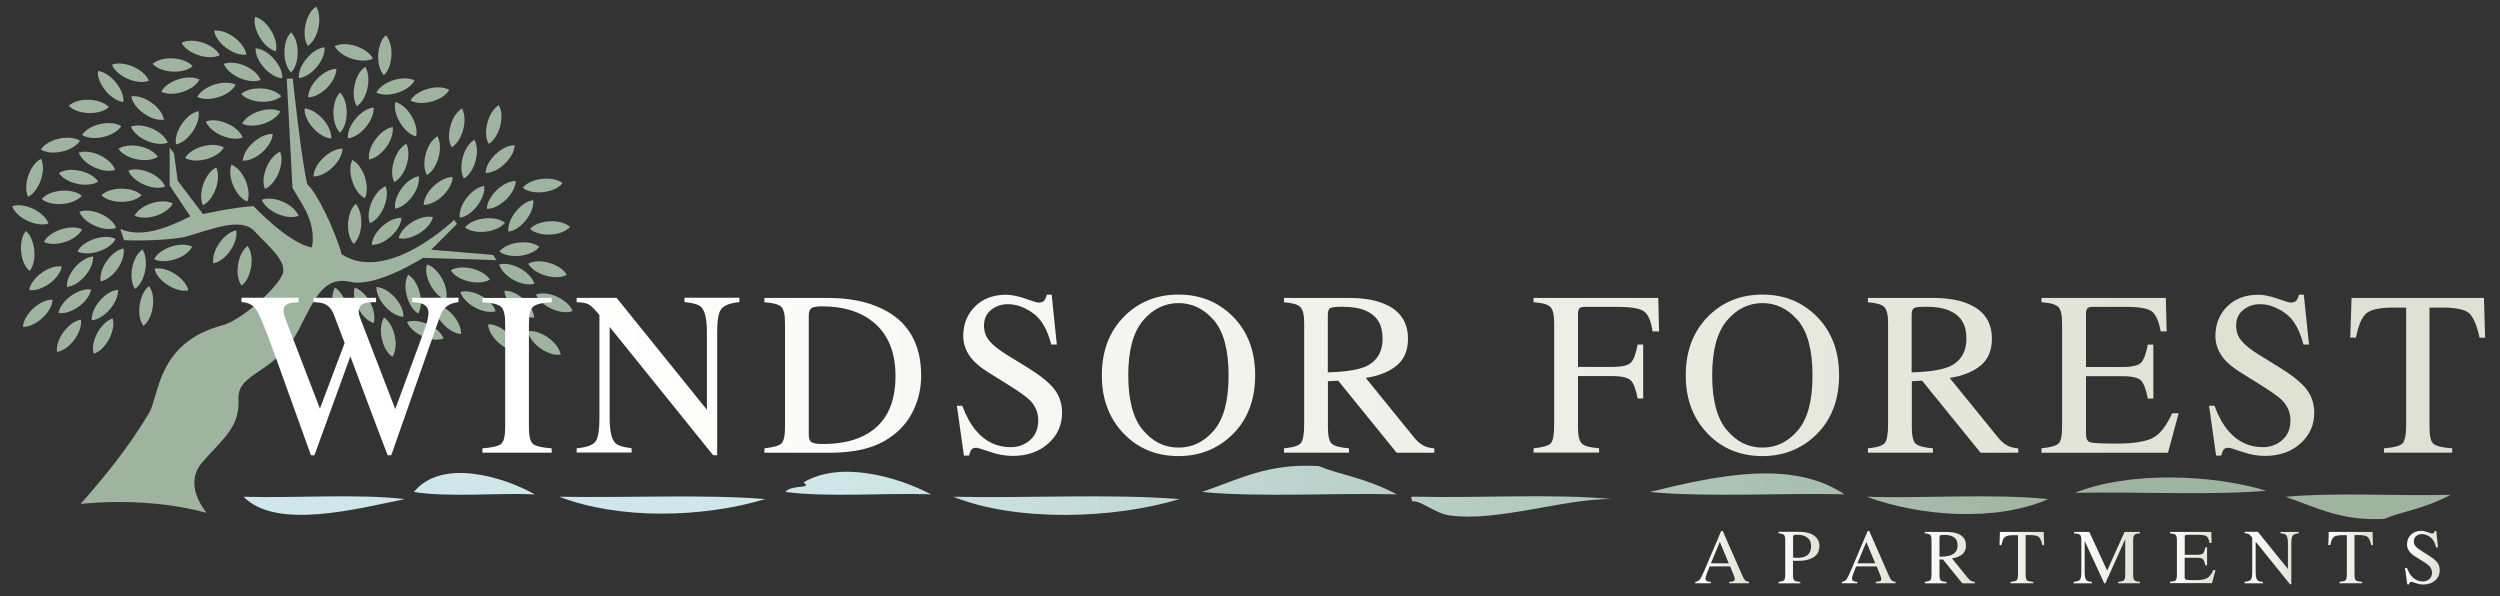 <?xml version="1.0" encoding="UTF-8"?>
<svg id="logos" xmlns="http://www.w3.org/2000/svg" xmlns:xlink="http://www.w3.org/1999/xlink" viewBox="0 0 300 71.53">
  <rect x="0" y="0" width="300" height="71.53" fill="#333333" stroke="none"/>
  <defs>
    <style>
      .cls-1 {
        fill: url(#New_Gradient_Swatch_3-5);
      }

      .cls-2 {
        fill: url(#New_Gradient_Swatch_3-6);
      }

      .cls-3 {
        fill: url(#New_Gradient_Swatch_3-2);
      }

      .cls-4 {
        fill: url(#New_Gradient_Swatch_3-4);
      }

      .cls-5 {
        fill: url(#New_Gradient_Swatch_3-9);
      }

      .cls-6 {
        fill: url(#New_Gradient_Swatch_3-8);
      }

      .cls-7 {
        fill: url(#New_Gradient_Swatch_3-3);
      }

      .cls-8 {
        fill: url(#New_Gradient_Swatch_3-7);
      }

      .cls-9 {
        fill: url(#New_Gradient_Swatch_2-8);
      }

      .cls-9, .cls-10, .cls-11, .cls-12, .cls-13, .cls-14, .cls-15, .cls-16, .cls-17, .cls-18, .cls-19 {
        fill-rule: evenodd;
      }

      .cls-10 {
        fill: url(#New_Gradient_Swatch_2-4);
      }

      .cls-11 {
        fill: url(#New_Gradient_Swatch_2-9);
      }

      .cls-12 {
        fill: url(#New_Gradient_Swatch_2-3);
      }

      .cls-13 {
        fill: url(#New_Gradient_Swatch_2-2);
      }

      .cls-14 {
        fill: url(#New_Gradient_Swatch_2-7);
      }

      .cls-15 {
        fill: url(#New_Gradient_Swatch_2-5);
      }

      .cls-16 {
        fill: url(#New_Gradient_Swatch_2-6);
      }

      .cls-17 {
        fill: url(#New_Gradient_Swatch_2-10);
      }

      .cls-18 {
        fill: url(#New_Gradient_Swatch_2-11);
      }

      .cls-20 {
        fill: url(#New_Gradient_Swatch_3);
      }

      .cls-21 {
        fill: url(#New_Gradient_Swatch_3-23);
      }

      .cls-22 {
        fill: url(#New_Gradient_Swatch_3-19);
      }

      .cls-23 {
        fill: url(#New_Gradient_Swatch_3-17);
      }

      .cls-24 {
        fill: url(#New_Gradient_Swatch_3-18);
      }

      .cls-25 {
        fill: url(#New_Gradient_Swatch_3-13);
      }

      .cls-26 {
        fill: url(#New_Gradient_Swatch_3-14);
      }

      .cls-27 {
        fill: url(#New_Gradient_Swatch_3-15);
      }

      .cls-28 {
        fill: url(#New_Gradient_Swatch_3-16);
      }

      .cls-29 {
        fill: url(#New_Gradient_Swatch_3-21);
      }

      .cls-30 {
        fill: url(#New_Gradient_Swatch_3-22);
      }

      .cls-31 {
        fill: url(#New_Gradient_Swatch_3-20);
      }

      .cls-32 {
        fill: url(#New_Gradient_Swatch_3-11);
      }

      .cls-33 {
        fill: url(#New_Gradient_Swatch_3-10);
      }

      .cls-34 {
        fill: url(#New_Gradient_Swatch_3-12);
      }

      .cls-19 {
        fill: url(#New_Gradient_Swatch_2);
      }

      .cls-35 {
        fill: #9fb49f;
      }
    </style>
    <linearGradient id="New_Gradient_Swatch_3" data-name="New Gradient Swatch 3" x1="66.39" y1="45.2" x2="269.81" y2="45.2" gradientUnits="userSpaceOnUse">
      <stop offset="0" stop-color="#fff"/>
      <stop offset="1" stop-color="#dfe1d2"/>
    </linearGradient>
    <linearGradient id="New_Gradient_Swatch_3-2" data-name="New Gradient Swatch 3" x1="66.39" y1="45.04" x2="269.81" y2="45.04" xlink:href="#New_Gradient_Swatch_3"/>
    <linearGradient id="New_Gradient_Swatch_3-3" data-name="New Gradient Swatch 3" x1="66.39" x2="269.81" xlink:href="#New_Gradient_Swatch_3"/>
    <linearGradient id="New_Gradient_Swatch_3-4" data-name="New Gradient Swatch 3" x1="66.39" y1="45.04" x2="269.81" y2="45.04" xlink:href="#New_Gradient_Swatch_3"/>
    <linearGradient id="New_Gradient_Swatch_3-5" data-name="New Gradient Swatch 3" x1="66.39" y1="45.02" x2="269.81" y2="45.02" xlink:href="#New_Gradient_Swatch_3"/>
    <linearGradient id="New_Gradient_Swatch_3-6" data-name="New Gradient Swatch 3" x1="66.39" y1="45.04" x2="269.81" y2="45.04" xlink:href="#New_Gradient_Swatch_3"/>
    <linearGradient id="New_Gradient_Swatch_3-7" data-name="New Gradient Swatch 3" x1="66.39" y1="45.04" x2="269.81" y2="45.04" xlink:href="#New_Gradient_Swatch_3"/>
    <linearGradient id="New_Gradient_Swatch_3-8" data-name="New Gradient Swatch 3" x1="66.39" y1="45.04" x2="269.81" y2="45.04" xlink:href="#New_Gradient_Swatch_3"/>
    <linearGradient id="New_Gradient_Swatch_3-9" data-name="New Gradient Swatch 3" x1="66.39" y1="45.04" x2="269.81" y2="45.04" xlink:href="#New_Gradient_Swatch_3"/>
    <linearGradient id="New_Gradient_Swatch_3-10" data-name="New Gradient Swatch 3" x1="66.39" y1="45.04" x2="269.81" y2="45.04" xlink:href="#New_Gradient_Swatch_3"/>
    <linearGradient id="New_Gradient_Swatch_3-11" data-name="New Gradient Swatch 3" x1="66.39" y1="45.04" x2="269.81" y2="45.04" xlink:href="#New_Gradient_Swatch_3"/>
    <linearGradient id="New_Gradient_Swatch_3-12" data-name="New Gradient Swatch 3" x1="66.39" y1="45.02" x2="269.81" y2="45.02" xlink:href="#New_Gradient_Swatch_3"/>
    <linearGradient id="New_Gradient_Swatch_3-13" data-name="New Gradient Swatch 3" x1="66.39" y1="45.04" x2="269.81" y2="45.04" xlink:href="#New_Gradient_Swatch_3"/>
    <linearGradient id="New_Gradient_Swatch_2" data-name="New Gradient Swatch 2" x1="14.33" y1="-255.7" x2="326.85" y2="-255.7" gradientTransform="translate(0 -194.92) scale(1 -1)" gradientUnits="userSpaceOnUse">
      <stop offset=".27" stop-color="#cfe7ea"/>
      <stop offset=".75" stop-color="#9fb49f"/>
    </linearGradient>
    <linearGradient id="New_Gradient_Swatch_2-2" data-name="New Gradient Swatch 2" x1="14.33" y1="-255.59" x2="326.85" y2="-255.59" xlink:href="#New_Gradient_Swatch_2"/>
    <linearGradient id="New_Gradient_Swatch_2-3" data-name="New Gradient Swatch 2" x1="14.33" y1="-253.01" x2="326.85" y2="-253.01" xlink:href="#New_Gradient_Swatch_2"/>
    <linearGradient id="New_Gradient_Swatch_2-4" data-name="New Gradient Swatch 2" x1="14.33" y1="-252.98" x2="326.85" y2="-252.98" xlink:href="#New_Gradient_Swatch_2"/>
    <linearGradient id="New_Gradient_Swatch_2-5" data-name="New Gradient Swatch 2" x1="14.33" y1="-255.53" x2="326.85" y2="-255.53" xlink:href="#New_Gradient_Swatch_2"/>
    <linearGradient id="New_Gradient_Swatch_2-6" data-name="New Gradient Swatch 2" x1="14.33" y1="-255.59" x2="326.85" y2="-255.59" xlink:href="#New_Gradient_Swatch_2"/>
    <linearGradient id="New_Gradient_Swatch_2-7" data-name="New Gradient Swatch 2" x1="14.33" y1="-255.54" x2="326.85" y2="-255.54" xlink:href="#New_Gradient_Swatch_2"/>
    <linearGradient id="New_Gradient_Swatch_2-8" data-name="New Gradient Swatch 2" x1="14.33" y1="-252.91" x2="326.85" y2="-252.91" xlink:href="#New_Gradient_Swatch_2"/>
    <linearGradient id="New_Gradient_Swatch_2-9" data-name="New Gradient Swatch 2" x1="14.33" y1="-252.55" x2="326.85" y2="-252.55" xlink:href="#New_Gradient_Swatch_2"/>
    <linearGradient id="New_Gradient_Swatch_2-10" data-name="New Gradient Swatch 2" x1="14.33" y1="55.65" x2="326.85" y2="55.65" gradientTransform="translate(0 2.59)" xlink:href="#New_Gradient_Swatch_2"/>
    <linearGradient id="New_Gradient_Swatch_2-11" data-name="New Gradient Swatch 2" x1="14.33" y1="58.23" x2="326.85" y2="58.23" gradientTransform="translate(0 2.59)" xlink:href="#New_Gradient_Swatch_2"/>
    <linearGradient id="New_Gradient_Swatch_3-14" data-name="New Gradient Swatch 3" x1="203.44" y1="66.85" x2="209.88" y2="66.85" xlink:href="#New_Gradient_Swatch_3"/>
    <linearGradient id="New_Gradient_Swatch_3-15" data-name="New Gradient Swatch 3" x1="213.44" y1="66.91" x2="218.34" y2="66.91" xlink:href="#New_Gradient_Swatch_3"/>
    <linearGradient id="New_Gradient_Swatch_3-16" data-name="New Gradient Swatch 3" x1="221.02" y1="66.85" x2="227.46" y2="66.85" xlink:href="#New_Gradient_Swatch_3"/>
    <linearGradient id="New_Gradient_Swatch_3-17" data-name="New Gradient Swatch 3" x1="230.98" y1="66.91" x2="236.97" y2="66.91" xlink:href="#New_Gradient_Swatch_3"/>
    <linearGradient id="New_Gradient_Swatch_3-18" data-name="New Gradient Swatch 3" x1="239.93" y1="66.91" x2="245.31" y2="66.91" xlink:href="#New_Gradient_Swatch_3"/>
    <linearGradient id="New_Gradient_Swatch_3-19" data-name="New Gradient Swatch 3" x1="248.86" y1="66.91" x2="256.81" y2="66.91" xlink:href="#New_Gradient_Swatch_3"/>
    <linearGradient id="New_Gradient_Swatch_3-20" data-name="New Gradient Swatch 3" x1="260.41" y1="66.91" x2="265.88" y2="66.91" xlink:href="#New_Gradient_Swatch_3"/>
    <linearGradient id="New_Gradient_Swatch_3-21" data-name="New Gradient Swatch 3" x1="269.37" y1="66.96" x2="275.86" y2="66.96" xlink:href="#New_Gradient_Swatch_3"/>
    <linearGradient id="New_Gradient_Swatch_3-22" data-name="New Gradient Swatch 3" x1="279.39" y1="66.91" x2="284.76" y2="66.91" xlink:href="#New_Gradient_Swatch_3"/>
    <linearGradient id="New_Gradient_Swatch_3-23" data-name="New Gradient Swatch 3" x1="288.6" y1="66.9" x2="292.79" y2="66.9" xlink:href="#New_Gradient_Swatch_3"/>
  </defs>
  <g>
    <path class="cls-35" d="M41.41,39.18c-1.3-.77-1.97-3.38-1.21-4.66h0c1.29.76,1.97,3.36,1.21,4.66h0Z"/>
    <path class="cls-35" d="M50.19,37.63c-1.3-.77-1.97-3.38-1.21-4.67h0c1.29.76,1.97,3.36,1.21,4.67h0Z"/>
    <path class="cls-35" d="M44.84,38.76c-1.44-.43-2.71-2.81-2.28-4.24h0c1.43.43,2.72,2.8,2.28,4.24h0Z"/>
    <path class="cls-35" d="M47.1,42.82c-1.27-.82-1.82-3.46-1.01-4.71h0c1.25.81,1.83,3.45,1.01,4.71h0Z"/>
    <path class="cls-35" d="M48.41,38.02c-1.51-.08-3.31-2.09-3.23-3.58h0c1.49.08,3.31,2.07,3.23,3.58h0Z"/>
    <path class="cls-35" d="M55.33,40.08c-1.51-.08-3.31-2.08-3.23-3.58h0c1.49.08,3.31,2.07,3.23,3.58h0Z"/>
    <path class="cls-35" d="M53.23,40.63c-1.41.53-3.86-.6-4.39-1.99h0c1.4-.52,3.86.58,4.39,1.99h0Z"/>
    <path class="cls-35" d="M68.71,37.33c-1.41.53-3.86-.6-4.39-1.99h0c1.4-.53,3.86.58,4.39,1.99h0Z"/>
    <path class="cls-35" d="M68.01,32.98c-1.32.73-3.91-.04-4.63-1.34h0c1.31-.72,3.9.02,4.63,1.34h0Z"/>
    <path class="cls-35" d="M68.41,27.23c-1.01,1.12-3.71,1.24-4.81.24h0c1-1.11,3.69-1.25,4.81-.24h0Z"/>
    <path class="cls-35" d="M63.99,24.02c.18,1.5-1.5,3.61-2.99,3.78h0c-.17-1.48,1.49-3.61,2.99-3.78h0Z"/>
    <path class="cls-35" d="M29.68,24.19c-1.4-.56-2.46-3.04-1.9-4.43h0c1.39.55,2.46,3.02,1.9,4.43h0Z"/>
    <path class="cls-35" d="M37.62,21.17c.03-1.51,1.99-3.36,3.48-3.33h0c-.03,1.49-1.97,3.36-3.48,3.33h0Z"/>
    <path class="cls-35" d="M50.84,24.58c.03-1.51,1.99-3.36,3.48-3.33h0c-.03,1.49-1.97,3.36-3.48,3.33h0Z"/>
    <path class="cls-35" d="M51.23,21c-.75-1.31-.04-3.91,1.26-4.65h0c.74,1.29.05,3.9-1.26,4.65h0Z"/>
    <path class="cls-35" d="M58.27,20.75c.04-1.51,2-3.36,3.49-3.32h0c-.04,1.49-1.99,3.36-3.49,3.32h0Z"/>
    <path class="cls-35" d="M55.67,21.42c-.75-1.31-.04-3.91,1.26-4.65h0c.74,1.3.05,3.9-1.26,4.65h0Z"/>
    <path class="cls-35" d="M26.37,6.62c-1.34.68-3.91-.16-4.58-1.49h0c1.33-.68,3.9.15,4.58,1.49h0Z"/>
    <path class="cls-35" d="M44.75,7.03c-1.34.68-3.91-.16-4.58-1.49h0c1.33-.68,3.9.15,4.58,1.49h0Z"/>
    <path class="cls-35" d="M13.88,28.67c-.68,1.35-3.25,2.17-4.58,1.5h0c.68-1.33,3.23-2.18,4.58-1.5h0Z"/>
    <path class="cls-35" d="M23.07,29.6c-.68,1.35-3.25,2.17-4.58,1.5h0c.68-1.33,3.23-2.18,4.58-1.5h0Z"/>
    <path class="cls-35" d="M14.83,29.81c.27,1.49-1.28,3.69-2.75,3.95h0c-.26-1.47,1.27-3.69,2.75-3.95h0Z"/>
    <path class="cls-35" d="M28.35,27.65c.27,1.48-1.28,3.69-2.75,3.95h0c-.26-1.47,1.27-3.69,2.75-3.95h0Z"/>
    <path class="cls-35" d="M29.71,29.51c.9,1.21.48,3.88-.72,4.76h0c-.88-1.2-.49-3.87.72-4.76h0Z"/>
    <path class="cls-35" d="M32.73,16.08c-.09,1.51-2.11,3.29-3.6,3.2h0c.09-1.49,2.1-3.29,3.6-3.2h0Z"/>
    <path class="cls-35" d="M33.61,18.21c.59,1.39-.44,3.88-1.82,4.46h0c-.58-1.38.43-3.88,1.82-4.46h0Z"/>
    <path class="cls-35" d="M17.09,29.94c.85,1.24.34,3.89-.89,4.73h0c-.84-1.23-.36-3.88.89-4.73h0Z"/>
    <path class="cls-35" d="M9.85,27.53c-.68,1.35-3.25,2.17-4.58,1.5h0c.68-1.33,3.23-2.18,4.58-1.5h0Z"/>
    <path class="cls-35" d="M18.54,32.25c1.47-.33,3.74,1.14,4.06,2.59h0c-1.46.32-3.74-1.12-4.06-2.59h0Z"/>
    <path class="cls-35" d="M51.23,31.73c1.45.43,2.71,2.82,2.28,4.24h0c-1.43-.43-2.72-2.8-2.28-4.24h0Z"/>
    <path class="cls-35" d="M7.07,20.76c1.27-.81,3.9-.23,4.71,1.03h0c-1.26.81-3.89.24-4.71-1.03h0Z"/>
    <path class="cls-35" d="M9.46,18.32c1.42-.51,3.85.65,4.36,2.06h0c-1.41.5-3.85-.64-4.36-2.06h0Z"/>
    <path class="cls-35" d="M1.46,24.75c1.42-.51,3.85.65,4.36,2.06h0c-1.41.5-3.85-.64-4.36-2.06h0Z"/>
    <path class="cls-35" d="M4.9,17.94c.81-1.27,3.44-1.85,4.7-1.05h0c-.8,1.26-3.43,1.86-4.7,1.05h0Z"/>
    <path class="cls-35" d="M9.85,16.19c.81-1.27,3.44-1.85,4.7-1.05h0c-.8,1.26-3.43,1.86-4.7,1.05h0Z"/>
    <path class="cls-35" d="M8.25,12.69c1.1-1.03,3.8-.93,4.82.16h0c-1.09,1.02-3.78.94-4.82-.16h0Z"/>
    <path class="cls-35" d="M4.93,19.06c.66,1.36-.22,3.9-1.56,4.56h0c-.66-1.34.2-3.9,1.56-4.56h0Z"/>
    <path class="cls-35" d="M3.1,27.72c1.16.96,1.4,3.65.45,4.8h0c-1.15-.95-1.41-3.64-.45-4.8h0Z"/>
    <path class="cls-35" d="M9.81,23.49c-.98,1.15-3.67,1.35-4.8.39h0c.97-1.14,3.65-1.37,4.8-.39h0Z"/>
    <path class="cls-35" d="M34.93,8.7c-1.07-1.07-1.06-3.76,0-4.82h0c1.05,1.06,1.07,3.75,0,4.82h0Z"/>
    <path class="cls-35" d="M33.88,9.39c-1.51-.09-3.29-2.11-3.21-3.6h0c1.49.09,3.29,2.09,3.21,3.6h0Z"/>
    <path class="cls-35" d="M33.1,6.15c-1.46-.36-2.85-2.68-2.49-4.13h0c1.45.36,2.85,2.66,2.49,4.13h0Z"/>
    <path class="cls-35" d="M29.56,6.55c-1.49.22-3.65-1.4-3.87-2.87h0c1.48-.22,3.65,1.38,3.87,2.87h0Z"/>
    <path class="cls-35" d="M31.28,9.59c-1.4.55-3.87-.53-4.42-1.92h0c1.39-.55,3.87.51,4.42,1.92h0Z"/>
    <path class="cls-35" d="M33.75,11.55c-1.13,1-3.82.84-4.81-.28h0c1.12-.99,3.81-.85,4.81.28h0Z"/>
    <path class="cls-35" d="M33.64,13.37c-.7,1.34-3.27,2.14-4.59,1.46h0c.69-1.32,3.25-2.15,4.59-1.46h0Z"/>
    <path class="cls-35" d="M23.12,7.94c-1.13,1-3.82.83-4.81-.28h0c1.11-.99,3.81-.85,4.81.28h0Z"/>
    <path class="cls-35" d="M23.94,9.55c-.69,1.34-3.27,2.14-4.59,1.45h0c.69-1.32,3.25-2.15,4.59-1.45h0Z"/>
    <path class="cls-35" d="M19.68,14.36c-1.49.25-3.68-1.32-3.93-2.79h0c1.47-.25,3.68,1.3,3.93,2.79h0Z"/>
    <path class="cls-35" d="M28.27,10.17c-.69,1.34-3.27,2.14-4.59,1.46h0c.69-1.32,3.25-2.15,4.59-1.46h0Z"/>
    <path class="cls-35" d="M16.99,23.43c-1.07,1.06-3.77,1.05-4.82,0h0c1.06-1.05,3.75-1.06,4.82,0h0Z"/>
    <path class="cls-35" d="M18.94,18.81c-1.26.84-3.9.3-4.72-.95h0c1.24-.83,3.89-.31,4.72.95h0Z"/>
    <path class="cls-35" d="M19.82,22.39c-1.4.55-3.87-.53-4.42-1.92h0c1.39-.55,3.87.51,4.42,1.92h0Z"/>
    <path class="cls-35" d="M35.83,25.9c-1.4.55-3.87-.53-4.42-1.92h0c1.39-.55,3.87.51,4.42,1.92h0Z"/>
    <path class="cls-35" d="M20.74,24.42c-.7,1.34-3.27,2.14-4.59,1.45h0c.69-1.32,3.25-2.15,4.59-1.45h0Z"/>
    <path class="cls-35" d="M49.75,9.65c-.69,1.34-3.27,2.14-4.59,1.46h0c.69-1.32,3.25-2.15,4.59-1.46h0Z"/>
    <path class="cls-35" d="M47.31,21.85c-.7-1.34.13-3.91,1.45-4.6h0c.69,1.32-.11,3.9-1.45,4.6h0Z"/>
    <path class="cls-35" d="M44.61,29.38c.07-1.51,2.08-3.31,3.57-3.24h0c-.07,1.49-2.06,3.31-3.57,3.24h0Z"/>
    <path class="cls-35" d="M47.84,28.58c.35-1.47,2.65-2.87,4.11-2.52h0c-.35,1.45-2.64,2.87-4.11,2.52h0Z"/>
    <path class="cls-35" d="M47.41,25.04c-.23-1.49,1.36-3.66,2.84-3.89h0c.23,1.47-1.35,3.66-2.84,3.89h0Z"/>
    <path class="cls-35" d="M54.2,17.68c-.76-1.3-.06-3.91,1.23-4.66h0c.75,1.29.08,3.9-1.23,4.66h0Z"/>
    <path class="cls-35" d="M58.64,17.27c-.76-1.3-.06-3.91,1.22-4.66h0c.75,1.29.08,3.9-1.22,4.66h0Z"/>
    <path class="cls-35" d="M44.39,26.79c-.57-1.4.49-3.88,1.88-4.44h0c.56,1.38-.48,3.87-1.88,4.44h0Z"/>
    <path class="cls-35" d="M42.44,29.27c-1.01-1.12-.87-3.81.24-4.81h0c1,1.11.88,3.8-.24,4.81h0Z"/>
    <path class="cls-35" d="M46.06,9.03c-1.01-1.12-.87-3.81.24-4.81h0c1,1.11.88,3.8-.24,4.81h0Z"/>
    <path class="cls-35" d="M43.78,23.78c-1.35-.68-2.17-3.25-1.5-4.58h0c1.33.68,2.18,3.23,1.5,4.58h0Z"/>
    <path class="cls-35" d="M55.17,26.13c-.19-1.5,1.46-3.63,2.94-3.82h0c.19,1.48-1.44,3.62-2.94,3.82h0Z"/>
    <path class="cls-35" d="M58.42,25.06c.03-1.51,1.98-3.37,3.47-3.34h0c-.03,1.49-1.96,3.37-3.47,3.34h0Z"/>
    <path class="cls-35" d="M55.8,27.29c.93-1.18,3.61-1.49,4.79-.56h0c-.92,1.17-3.6,1.5-4.79.56h0Z"/>
    <path class="cls-35" d="M62.72,22.54c.93-1.18,3.61-1.49,4.79-.56h0c-.92,1.17-3.6,1.5-4.79.56h0Z"/>
    <path class="cls-35" d="M54.09,32.44c1.28-.79,3.91-.16,4.69,1.11h0c-1.27.78-3.9.17-4.69-1.11h0Z"/>
    <path class="cls-35" d="M59.93,30.18c.93-1.18,3.61-1.49,4.79-.56h0c-.92,1.17-3.6,1.5-4.79.56h0Z"/>
    <path class="cls-35" d="M59.9,31.74c1.45-.42,3.81.88,4.23,2.31h0c-1.43.42-3.8-.86-4.23-2.31h0Z"/>
    <path class="cls-35" d="M55.25,35.04c1.45-.42,3.81.88,4.23,2.31h0c-1.43.42-3.8-.86-4.23-2.31h0Z"/>
    <path class="cls-35" d="M60.53,34.89c1.51-.08,3.5,1.74,3.57,3.23h0c-1.49.07-3.5-1.73-3.57-3.23h0Z"/>
    <path class="cls-35" d="M58.57,38.92c1.51-.08,3.5,1.74,3.57,3.23h0c-1.49.07-3.5-1.73-3.57-3.23h0Z"/>
    <path class="cls-35" d="M63.35,39.76c1.49-.25,3.68,1.32,3.93,2.79h0c-1.47.25-3.68-1.3-3.93-2.79h0Z"/>
    <path class="cls-35" d="M6.84,42.23c-.22-1.49,1.39-3.65,2.87-3.87h0c.22,1.48-1.37,3.65-2.87,3.87h0Z"/>
    <path class="cls-35" d="M11.24,42.45c-.43-1.44.85-3.81,2.28-4.24h0c.43,1.43-.84,3.81-2.28,4.24h0Z"/>
    <path class="cls-35" d="M17.21,39.1c-.91-1.2-.52-3.87.67-4.77h0c.9,1.19.54,3.86-.67,4.77h0Z"/>
    <path class="cls-35" d="M14.15,34.78c.11,1.5-1.65,3.54-3.14,3.65h0c-.11-1.49,1.64-3.54,3.14-3.65h0Z"/>
    <path class="cls-35" d="M11.17,30.78c.11,1.5-1.66,3.54-3.14,3.65h0c-.11-1.49,1.64-3.54,3.14-3.65h0Z"/>
    <path class="cls-35" d="M10.93,34.74c-.24,1.49-2.43,3.06-3.91,2.82h0c.24-1.47,2.42-3.06,3.91-2.82h0Z"/>
    <path class="cls-35" d="M7.41,31.98c-.24,1.49-2.43,3.06-3.91,2.82h0c.24-1.47,2.42-3.06,3.91-2.82h0Z"/>
    <path class="cls-35" d="M6.31,35.96c-.06,1.51-2.06,3.32-3.55,3.26h0c.06-1.49,2.04-3.32,3.55-3.26h0Z"/>
    <path class="cls-35" d="M20.13,17.12c-1.4.55-3.87-.53-4.42-1.92h0c1.39-.55,3.87.51,4.42,1.92h0Z"/>
    <path class="cls-35" d="M29.12,16.5c-1.4.55-3.87-.53-4.42-1.92h0c1.39-.55,3.87.51,4.42,1.92h0Z"/>
    <path class="cls-35" d="M14.81,12.24c-1.5-.15-3.21-2.24-3.06-3.72h0c1.48.15,3.2,2.22,3.06,3.72h0Z"/>
    <path class="cls-35" d="M17.86,9.69c-1.4.55-3.87-.53-4.42-1.92h0c1.39-.55,3.87.51,4.42,1.92h0Z"/>
    <path class="cls-35" d="M21.12,17.33c-.29-1.48,1.24-3.71,2.7-3.99h0c.28,1.47-1.22,3.7-2.7,3.99h0Z"/>
    <path class="cls-35" d="M24.35,24.63c-.65-1.36.26-3.9,1.6-4.54h0c.64,1.35-.24,3.89-1.6,4.54h0Z"/>
    <path class="cls-35" d="M36.98,11.68c0-1.51,1.9-3.42,3.39-3.42h0c0,1.49-1.88,3.42-3.39,3.42h0Z"/>
    <path class="cls-35" d="M22.21,18.96c.75-1.31,3.36-2.01,4.65-1.26h0c-.74,1.3-3.34,2.01-4.65,1.26h0Z"/>
    <path class="cls-35" d="M49.26,12.05c.75-1.31,3.36-2.01,4.65-1.26h0c-.74,1.3-3.34,2.01-4.65,1.26h0Z"/>
    <path class="cls-35" d="M13.94,27.34c-1.4.55-3.87-.53-4.42-1.92h0c1.39-.55,3.87.51,4.42,1.92h0Z"/>
    <path class="cls-35" d="M36.94,5.51c-.83-1.26-.26-3.9.99-4.72h0c.82,1.25.27,3.89-.99,4.72h0Z"/>
    <path class="cls-35" d="M35.86,9.37c-.13-1.5,1.61-3.56,3.09-3.7h0c.13,1.49-1.59,3.56-3.09,3.7h0Z"/>
    <path class="cls-35" d="M40.81,15.92c-1.07-1.07-1.06-3.76,0-4.82h0c1.05,1.05,1.07,3.75,0,4.82h0Z"/>
    <path class="cls-35" d="M39.76,16.62c-1.51-.09-3.29-2.11-3.21-3.6h0c1.49.09,3.29,2.09,3.21,3.6h0Z"/>
    <path class="cls-35" d="M49.93,16.37c-1.46-.36-2.85-2.68-2.49-4.13h0c1.45.36,2.85,2.66,2.49,4.13h0Z"/>
    <path class="cls-35" d="M44.28,19.14c-.23-1.49,1.36-3.66,2.84-3.89h0c.23,1.47-1.35,3.66-2.84,3.89h0Z"/>
    <path class="cls-35" d="M42.83,12.74c-.83-1.26-.26-3.9.99-4.72h0c.82,1.25.27,3.89-.99,4.72h0Z"/>
    <path class="cls-35" d="M41.74,16.6c-.13-1.5,1.61-3.56,3.09-3.7h0c.13,1.49-1.59,3.56-3.09,3.7h0Z"/>
    <path class="cls-35" d="M28.62,47.92c.14,3.44-1.87,4.66-4.41,7.64-1.44,1.69-1.05,3.89.58,5.98-2.99-.82-6.6-1.3-10.49-1.3-1.59,0-3.14.08-4.62.23,3.1-3.53,5.88-6.98,8.2-10.9,1.25-2.12.96-8.47,8.81-10.53,2.37-.62,7.16-4.96,7.3-6.47.14-1.51-1.79-3.03-3.44-4.82-1.65-1.79-5.37-.14-8.4.69-3.13.58-7.26.38-7.26.38l-.45-1.34c2.89,1.24,6.33-.52,8.4-1.51l-2.48-3.72v-4.54s.52.69.52.69l.45,3.3,3.03,3.99s3.72-.83,6.06-.96c0,0,4.27,4.54,7.02,4.96.55-3.17-1.38-5.37-2.34-7.16l-.69-13.08.72-.03s1.07,10.08,1.75,12.7c1.24,1.1,3.3,5.51,4.13,8.4,5.51,3.58,13.49-4.13,13.49-4.13l.34.48-3.1,3.1,7.43.62.41.62-8.81-.27s-5.64,3.58-8.67,2.89c-3.03-.69-4.14,1.5-6.06,5.37-2.89,5.85-7.57,5.3-7.43,8.74Z"/>
  </g>
  <g>
    <path class="cls-20" d="M35.84,35.75v.52c-.56.02-.96.07-1.19.15-.42.16-.63.44-.63.85,0,.18.03.36.08.53.05.17.13.4.23.67l4.06,10.56,2.97-7.87-1.31-3.44c-.25-.62-.62-1.04-1.11-1.25-.29-.13-.74-.2-1.33-.21v-.52h7.52v.52c-.7,0-1.19.06-1.45.15-.42.16-.63.48-.63.96,0,.16.02.31.05.43.04.12.13.38.27.76l4.06,10.53,3.51-9.53c.2-.54.34-1.02.41-1.44.05-.24.07-.43.07-.58,0-.52-.25-.88-.74-1.08-.27-.12-.69-.19-1.23-.21v-.52h5.57v.52c-.5.07-.89.19-1.15.34-.48.27-.83.72-1.07,1.37l-2.94,8.37-1.13,3.23-1.78,5.07h-.43l-1.23-3.21-3.25-8.65-4.31,11.86h-.42l-2.09-5.82-2.37-6.58c-.98-2.71-1.66-4.38-2.05-4.99-.39-.62-.99-.95-1.82-.99v-.52h6.88Z"/>
    <path class="cls-3" d="M57.89,53.8c1.14-.08,1.88-.25,2.22-.51.34-.26.51-.93.51-2.01v-12.49c0-1.03-.17-1.7-.51-1.99-.34-.3-1.08-.47-2.22-.53v-.52h8.31v.52c-1.14.05-1.88.23-2.22.53-.34.3-.51.96-.51,1.99v12.49c0,1.08.17,1.75.51,2.01.34.26,1.08.43,2.22.51v.52h-8.31v-.52Z"/>
    <path class="cls-7" d="M69.21,53.8c1.16-.12,1.91-.38,2.23-.79.33-.41.49-1.35.49-2.83v-12.37l-.38-.45c-.41-.48-.76-.78-1.05-.9-.29-.11-.72-.18-1.3-.2v-.52h4.79l10.84,13.43v-9.33c0-1.53-.23-2.53-.69-3-.3-.3-.97-.49-2-.59v-.52h6.59v.52c-1.07.11-1.78.37-2.14.78s-.53,1.35-.53,2.82v14.78h-.48l-12.42-15.4v10.93c0,1.53.22,2.53.67,3,.29.3.95.51,1.96.62v.52h-6.59v-.52Z"/>
    <path class="cls-4" d="M91.73,53.8c1.02-.11,1.69-.29,2-.55.31-.26.47-.92.47-1.97v-12.49c0-1.02-.15-1.68-.45-1.97s-.97-.48-2.02-.55v-.52h7.57c2.55,0,4.71.42,6.47,1.26,3.18,1.51,4.77,4.2,4.77,8.09,0,1.4-.29,2.73-.86,3.99-.57,1.26-1.43,2.33-2.58,3.19-.73.55-1.49.96-2.28,1.25-1.44.53-3.2.8-5.29.8h-7.8v-.52ZM97.39,53.06c.22.15.69.22,1.39.22,2.19,0,4-.43,5.42-1.3,2.18-1.34,3.26-3.62,3.26-6.85,0-2.88-.9-5.05-2.69-6.5-1.54-1.24-3.57-1.87-6.1-1.87-.63,0-1.06.07-1.28.21-.22.14-.34.44-.34.91v14.28c0,.46.11.76.34.91Z"/>
    <path class="cls-1" d="M115.47,48.68c.47,1.26,1.03,2.27,1.67,3.02,1.11,1.31,2.5,1.96,4.15,1.96.89,0,1.67-.28,2.32-.85.65-.57.98-1.36.98-2.37,0-.91-.33-1.71-.98-2.39-.43-.43-1.33-1.07-2.71-1.93l-2.39-1.49c-.72-.46-1.3-.92-1.73-1.38-.8-.89-1.19-1.86-1.19-2.93,0-1.42.47-2.6,1.41-3.54s2.19-1.41,3.74-1.41c.64,0,1.41.16,2.31.47.9.32,1.41.47,1.54.47.35,0,.59-.08.72-.25s.24-.4.31-.7h.58l.62,5.98h-.67c-.46-1.8-1.19-3.06-2.2-3.77-1.01-.71-2.01-1.07-3-1.07-.77,0-1.44.23-2.01.68s-.86,1.08-.86,1.89c0,.72.22,1.34.66,1.85.44.52,1.12,1.06,2.04,1.63l2.47,1.52c1.54.95,2.63,1.82,3.26,2.62.62.8.94,1.75.94,2.85,0,1.47-.56,2.7-1.67,3.69s-2.53,1.48-4.26,1.48c-.87,0-1.78-.16-2.72-.49s-1.49-.49-1.62-.49c-.33,0-.55.1-.66.3-.11.2-.19.42-.23.64h-.62l-.84-5.98h.64Z"/>
    <path class="cls-2" d="M135.04,37.83c1.73-1.65,3.85-2.48,6.38-2.48s4.66.83,6.39,2.5c1.87,1.8,2.81,4.2,2.81,7.2s-.97,5.47-2.91,7.27c-1.74,1.61-3.83,2.41-6.29,2.41-2.63,0-4.82-.89-6.55-2.67-1.76-1.82-2.65-4.15-2.65-7.01,0-3,.94-5.4,2.82-7.21ZM137.14,51.59c1.16,1.41,2.59,2.12,4.28,2.12s3.07-.69,4.25-2.06c1.18-1.38,1.76-3.58,1.76-6.6s-.59-5.27-1.78-6.64c-1.19-1.36-2.6-2.04-4.23-2.04s-3.11.71-4.28,2.12c-1.17,1.41-1.75,3.6-1.75,6.56s.58,5.13,1.74,6.55Z"/>
    <path class="cls-8" d="M154.08,53.8c1.08-.1,1.75-.31,2.02-.63.26-.32.4-1.06.4-2.22v-12.16c0-.99-.15-1.63-.45-1.94-.3-.31-.95-.5-1.97-.58v-.52h7.77c1.62,0,2.97.21,4.04.62,2.05.78,3.07,2.2,3.07,4.28,0,1.4-.45,2.47-1.36,3.22-.91.75-2.15,1.24-3.71,1.48l5.79,7.13c.36.44.71.75,1.07.95.36.2.81.33,1.37.38v.52h-4.52l-7.02-8.65-1.23.07v5.53c0,1.04.16,1.7.47,1.97.32.28,1,.46,2.06.55v.52h-7.8v-.52ZM163.68,44.07c1.49-.61,2.23-1.76,2.23-3.45s-.67-2.73-2-3.33c-.71-.32-1.66-.48-2.84-.48-.8,0-1.28.06-1.46.17s-.27.38-.27.8v6.91c2.02-.07,3.46-.28,4.33-.63Z"/>
    <path class="cls-6" d="M184.04,53.8c1.11-.12,1.79-.32,2.06-.61.27-.29.4-1.03.4-2.24v-12.16c0-1-.15-1.65-.45-1.95-.3-.31-.97-.5-2.02-.57v-.52h14.96l.1,4.02h-.78c-.19-1.28-.55-2.09-1.08-2.44-.53-.34-1.58-.51-3.14-.51h-3.85c-.38,0-.62.06-.72.19-.11.13-.16.38-.16.75v6.27h4.07c1.2,0,1.96-.18,2.29-.53.33-.35.59-1.07.8-2.16h.66v6.48h-.66c-.21-1.09-.48-1.81-.81-2.16-.33-.35-1.09-.53-2.28-.53h-4.07v6.14c0,1.03.16,1.68.47,1.97.32.29,1,.47,2.06.55v.52h-7.86v-.52Z"/>
    <path class="cls-5" d="M205.11,37.83c1.73-1.65,3.85-2.48,6.38-2.48s4.66.83,6.39,2.5c1.87,1.8,2.81,4.2,2.81,7.2s-.97,5.47-2.91,7.27c-1.74,1.61-3.83,2.41-6.29,2.41-2.63,0-4.82-.89-6.55-2.67-1.76-1.82-2.65-4.15-2.65-7.01,0-3,.94-5.4,2.82-7.21ZM207.21,51.59c1.16,1.41,2.59,2.12,4.28,2.12s3.07-.69,4.25-2.06c1.18-1.38,1.76-3.58,1.76-6.6s-.59-5.27-1.78-6.64c-1.19-1.36-2.6-2.04-4.23-2.04s-3.11.71-4.28,2.12c-1.17,1.41-1.75,3.6-1.75,6.56s.58,5.13,1.74,6.55Z"/>
    <path class="cls-33" d="M224.15,53.8c1.08-.1,1.75-.31,2.02-.63.26-.32.4-1.06.4-2.22v-12.16c0-.99-.15-1.63-.45-1.94-.3-.31-.95-.5-1.97-.58v-.52h7.77c1.62,0,2.97.21,4.04.62,2.05.78,3.07,2.2,3.07,4.28,0,1.4-.45,2.47-1.36,3.22-.91.75-2.15,1.24-3.71,1.48l5.79,7.13c.36.44.71.75,1.07.95.36.2.81.33,1.37.38v.52h-4.52l-7.02-8.65-1.23.07v5.53c0,1.04.16,1.7.47,1.97.32.28,1,.46,2.06.55v.52h-7.8v-.52ZM233.74,44.07c1.49-.61,2.23-1.76,2.23-3.45s-.67-2.73-2-3.33c-.71-.32-1.66-.48-2.84-.48-.8,0-1.28.06-1.46.17s-.27.38-.27.8v6.91c2.02-.07,3.46-.28,4.33-.63Z"/>
    <path class="cls-32" d="M244.98,53.8c1.03-.11,1.7-.29,2.01-.55.31-.26.46-.92.46-1.97v-12.49c0-1-.15-1.65-.45-1.95-.3-.31-.97-.5-2.02-.57v-.52h14.92l.1,4.02h-.71c-.24-1.24-.59-2.04-1.07-2.4-.48-.36-1.54-.55-3.18-.55h-3.82c-.41,0-.67.07-.76.2-.1.13-.14.38-.14.75v6.27h4.33c1.2,0,1.96-.18,2.29-.53.33-.35.59-1.07.8-2.16h.66v6.48h-.66c-.21-1.09-.48-1.81-.81-2.16-.33-.35-1.09-.53-2.28-.53h-4.33v6.95c0,.56.18.89.53.99.35.1,1.41.15,3.16.15,1.9,0,3.31-.21,4.21-.62.91-.42,1.72-1.42,2.44-3.02h.78l-1.28,4.74h-15.18v-.52Z"/>
    <path class="cls-34" d="M265.73,48.68c.47,1.26,1.03,2.27,1.67,3.02,1.11,1.31,2.5,1.96,4.15,1.96.89,0,1.67-.28,2.32-.85.65-.57.98-1.36.98-2.37,0-.91-.33-1.71-.98-2.39-.43-.43-1.33-1.07-2.71-1.93l-2.39-1.49c-.72-.46-1.3-.92-1.73-1.38-.8-.89-1.19-1.86-1.19-2.93,0-1.42.47-2.6,1.41-3.54s2.19-1.41,3.74-1.41c.64,0,1.41.16,2.31.47.9.32,1.41.47,1.54.47.35,0,.59-.08.72-.25s.24-.4.31-.7h.58l.62,5.98h-.67c-.46-1.8-1.19-3.06-2.2-3.77-1.01-.71-2.01-1.07-3-1.07-.77,0-1.44.23-2.01.68s-.86,1.08-.86,1.89c0,.72.22,1.34.66,1.85.44.52,1.12,1.06,2.04,1.63l2.47,1.52c1.54.95,2.63,1.82,3.26,2.62.62.8.94,1.75.94,2.85,0,1.47-.56,2.7-1.67,3.69s-2.53,1.48-4.26,1.48c-.87,0-1.78-.16-2.72-.49s-1.49-.49-1.62-.49c-.33,0-.55.1-.66.3-.11.2-.19.42-.23.64h-.62l-.84-5.98h.64Z"/>
    <path class="cls-25" d="M282.19,35.75h15.88l.15,4.77h-.67c-.33-1.5-.75-2.47-1.25-2.93-.51-.45-1.57-.68-3.2-.68h-1.56v14.37c0,1.08.17,1.75.51,2.01.34.26,1.08.43,2.22.51v.52h-8.19v-.52c1.19-.09,1.93-.29,2.22-.59.29-.3.44-1.05.44-2.26v-14.04h-1.58c-1.55,0-2.61.22-3.17.67-.56.45-.98,1.43-1.27,2.93h-.69l.16-4.77Z"/>
  </g>
  <g>
    <path class="cls-19" d="M174.05,61.87c-1.94-.26-3.48-1.84-4.57-1.7-.06-.36-.42-.58.27-.57,7.79.19,16.3-.38,23.64.28-5.7-.04-13.68,2.75-19.34,1.98Z"/>
    <path class="cls-13" d="M48.58,59.89c-5.66-.66-13.03-.1-19.35-.28,3.94,4.04,13.68,1.42,19.35.28Z"/>
    <path class="cls-12" d="M197.96,59.04c7.25.66,15.67.09,23.37.28-6.22-4.18-15.1-2.32-23.37-.28Z"/>
    <path class="cls-10" d="M49.66,59.04c4.3.66,9.76.09,14.51.28-3.94-2.2-11.21-4.32-14.51-.28Z"/>
    <path class="cls-15" d="M91.84,59.89c-7.16-.59-16.39-.14-24.72-.28,7.16,2.76,17.14,2.55,24.72.28Z"/>
    <path class="cls-16" d="M141.54,59.89c-8.51-.66-18.18-.09-27.14-.28,7.57,3.04,19.22,2.68,27.14.28Z"/>
    <path class="cls-14" d="M245.78,59.89c-6.7-.69-15.45-.05-21.76-.28,6.28,2.34,15.46,3.06,21.76.28Z"/>
    <path class="cls-9" d="M94.26,59.04c5.28.66,11.73.09,17.46.28-3.86-2.05-10.88-4.12-15.31-1.42,1.21.81-1.45.2-2.15,1.13Z"/>
    <path class="cls-11" d="M144.23,59.04c7.25.66,15.67.09,23.38.28-3.86-2.03-6.66-2.28-9.4-3.4-6.03-.33-9.34,1.51-13.97,3.12Z"/>
    <path class="cls-17" d="M271.99,58.9c-7.21.56-15.41.08-23,.24,6.41-2.57,16.28-2.27,23-.24Z"/>
    <path class="cls-18" d="M274.27,59.62c6.15-.56,13.28-.08,19.81-.24-3.27,1.72-5.64,1.93-7.97,2.88-5.11.28-7.91-1.28-11.84-2.64Z"/>
  </g>
  <g>
    <path class="cls-26" d="M203.44,69.99v-.17c.24-.03.42-.12.54-.27.12-.15.33-.57.62-1.26l1.94-4.57h.19l2.32,5.28c.16.35.28.57.37.65.09.08.25.14.47.17v.17h-2.37v-.17c.27-.02.45-.05.53-.09.08-.03.12-.12.12-.26,0-.05-.02-.13-.05-.24-.03-.11-.07-.24-.13-.36l-.37-.9h-2.46c-.24.61-.39.98-.43,1.12s-.07.24-.07.32c0,.16.06.27.19.33.08.04.23.06.44.08v.17h-1.85ZM207.45,67.6l-1.07-2.57-1.07,2.57h2.14Z"/>
    <path class="cls-27" d="M213.44,69.82c.36-.03.58-.1.66-.21.09-.11.13-.35.13-.74v-4.04c0-.32-.05-.54-.15-.64s-.31-.17-.65-.2v-.17h2.46c.79,0,1.39.15,1.81.46s.63.71.63,1.21c0,.63-.23,1.09-.7,1.38-.46.29-1.05.43-1.74.43-.1,0-.23,0-.38,0-.16,0-.27,0-.35,0v1.69c0,.35.05.57.16.66s.35.15.72.18v.17h-2.61v-.17ZM216.59,64.34c-.26-.12-.6-.17-1-.17-.19,0-.31.02-.35.06-.04.04-.07.12-.07.25v2.43c.17.02.28.02.33.03.05,0,.1,0,.15,0,.43,0,.76-.06,1.01-.18.45-.22.67-.64.67-1.24,0-.57-.25-.96-.74-1.17Z"/>
    <path class="cls-28" d="M221.02,69.99v-.17c.24-.03.42-.12.54-.27.12-.15.33-.57.62-1.26l1.94-4.57h.19l2.32,5.28c.16.35.28.57.37.65.09.08.25.14.47.17v.17h-2.37v-.17c.27-.02.45-.05.53-.09.08-.03.12-.12.12-.26,0-.05-.02-.13-.05-.24-.03-.11-.07-.24-.13-.36l-.37-.9h-2.46c-.24.61-.39.98-.43,1.12s-.07.24-.07.32c0,.16.06.27.19.33.08.04.23.06.44.08v.17h-1.85ZM225.03,67.6l-1.07-2.57-1.07,2.57h2.14Z"/>
    <path class="cls-23" d="M230.98,69.82c.36-.03.58-.1.67-.21.09-.11.13-.35.13-.74v-4.04c0-.33-.05-.54-.15-.64-.1-.1-.32-.17-.65-.19v-.17h2.58c.54,0,.98.07,1.34.2.68.26,1.02.73,1.02,1.42,0,.46-.15.82-.45,1.07-.3.25-.71.41-1.23.49l1.92,2.37c.12.14.24.25.36.32.12.07.27.11.46.13v.17h-1.5l-2.33-2.87-.41.02v1.84c0,.34.05.56.16.66s.33.15.68.18v.17h-2.59v-.17ZM234.17,66.59c.49-.2.74-.58.74-1.14s-.22-.91-.66-1.1c-.24-.11-.55-.16-.94-.16-.26,0-.43.02-.48.06-.06.04-.09.13-.09.27v2.29c.67-.02,1.15-.09,1.44-.21Z"/>
    <path class="cls-24" d="M239.98,63.83h5.27l.05,1.58h-.22c-.11-.5-.25-.82-.42-.97-.17-.15-.52-.23-1.06-.23h-.52v4.77c0,.36.06.58.17.67.11.09.36.14.74.17v.17h-2.72v-.17c.39-.03.64-.1.74-.19s.15-.35.15-.75v-4.66h-.52c-.52,0-.87.07-1.05.22s-.33.47-.42.97h-.23l.05-1.58Z"/>
    <path class="cls-22" d="M248.86,69.82c.39-.04.63-.13.74-.26.11-.13.16-.45.16-.94v-3.78c0-.34-.05-.56-.16-.66s-.35-.16-.72-.18v-.17h1.84l2.14,4.64,2.09-4.64h1.85v.17c-.35.02-.57.09-.67.19-.1.1-.15.32-.15.65v4.14c0,.34.05.56.15.65.1.1.32.16.67.19v.17h-2.61v-.17c.38-.03.61-.1.7-.2.09-.1.14-.35.14-.75v-4.18l-2.39,5.31h-.13l-2.35-5.09v3.72c0,.51.07.84.22,1,.1.1.31.17.65.2v.17h-2.19v-.17Z"/>
    <path class="cls-31" d="M260.41,69.82c.34-.04.56-.1.67-.18.1-.09.15-.3.15-.65v-4.15c0-.33-.05-.55-.15-.65-.1-.1-.32-.16-.67-.19v-.17h4.95l.03,1.33h-.24c-.08-.41-.2-.68-.35-.8-.16-.12-.51-.18-1.06-.18h-1.27c-.14,0-.22.02-.25.07-.03.04-.05.13-.05.25v2.08h1.44c.4,0,.65-.06.76-.18s.2-.36.26-.72h.22v2.15h-.22c-.07-.36-.16-.6-.27-.72-.11-.12-.36-.18-.76-.18h-1.44v2.31c0,.19.06.29.18.33.12.03.47.05,1.05.05.63,0,1.1-.07,1.4-.21s.57-.47.81-1h.26l-.42,1.57h-5.04v-.17Z"/>
    <path class="cls-29" d="M269.37,69.82c.38-.04.63-.13.74-.26.11-.13.16-.45.16-.94v-4.11l-.13-.15c-.14-.16-.25-.26-.35-.3s-.24-.06-.43-.07v-.17h1.59l3.6,4.46v-3.1c0-.51-.08-.84-.23-.99-.1-.1-.32-.16-.66-.19v-.17h2.19v.17c-.36.04-.59.12-.71.26s-.18.45-.18.94v4.91h-.16l-4.12-5.11v3.63c0,.51.07.84.22,1,.1.1.31.17.65.2v.17h-2.19v-.17Z"/>
    <path class="cls-30" d="M279.44,63.83h5.27l.05,1.58h-.22c-.11-.5-.25-.82-.42-.97-.17-.15-.52-.23-1.06-.23h-.52v4.77c0,.36.06.58.17.67.11.09.36.14.74.17v.17h-2.72v-.17c.39-.03.64-.1.74-.19s.15-.35.15-.75v-4.66h-.52c-.52,0-.87.07-1.05.22s-.33.47-.42.97h-.23l.05-1.58Z"/>
    <path class="cls-21" d="M288.82,68.12c.16.42.34.75.55,1,.37.43.83.65,1.38.65.3,0,.55-.09.77-.28.22-.19.32-.45.32-.79,0-.3-.11-.57-.33-.79-.14-.14-.44-.36-.9-.64l-.8-.5c-.24-.15-.43-.31-.57-.46-.26-.29-.4-.62-.4-.97,0-.47.16-.86.47-1.17.31-.31.73-.47,1.24-.47.21,0,.47.05.77.16s.47.16.51.16c.12,0,.2-.03.24-.08.04-.05.08-.13.1-.23h.19l.2,1.98h-.22c-.15-.6-.4-1.02-.73-1.25-.34-.24-.67-.35-.99-.35-.26,0-.48.07-.67.23-.19.15-.29.36-.29.63,0,.24.07.44.22.61.15.17.37.35.68.54l.82.51c.51.32.87.61,1.08.87.21.27.31.58.31.95,0,.49-.18.9-.55,1.22-.37.33-.84.49-1.41.49-.29,0-.59-.05-.9-.16-.31-.11-.49-.16-.54-.16-.11,0-.18.03-.22.1-.04.07-.06.14-.07.21h-.2l-.28-1.98h.21Z"/>
  </g>
</svg>
